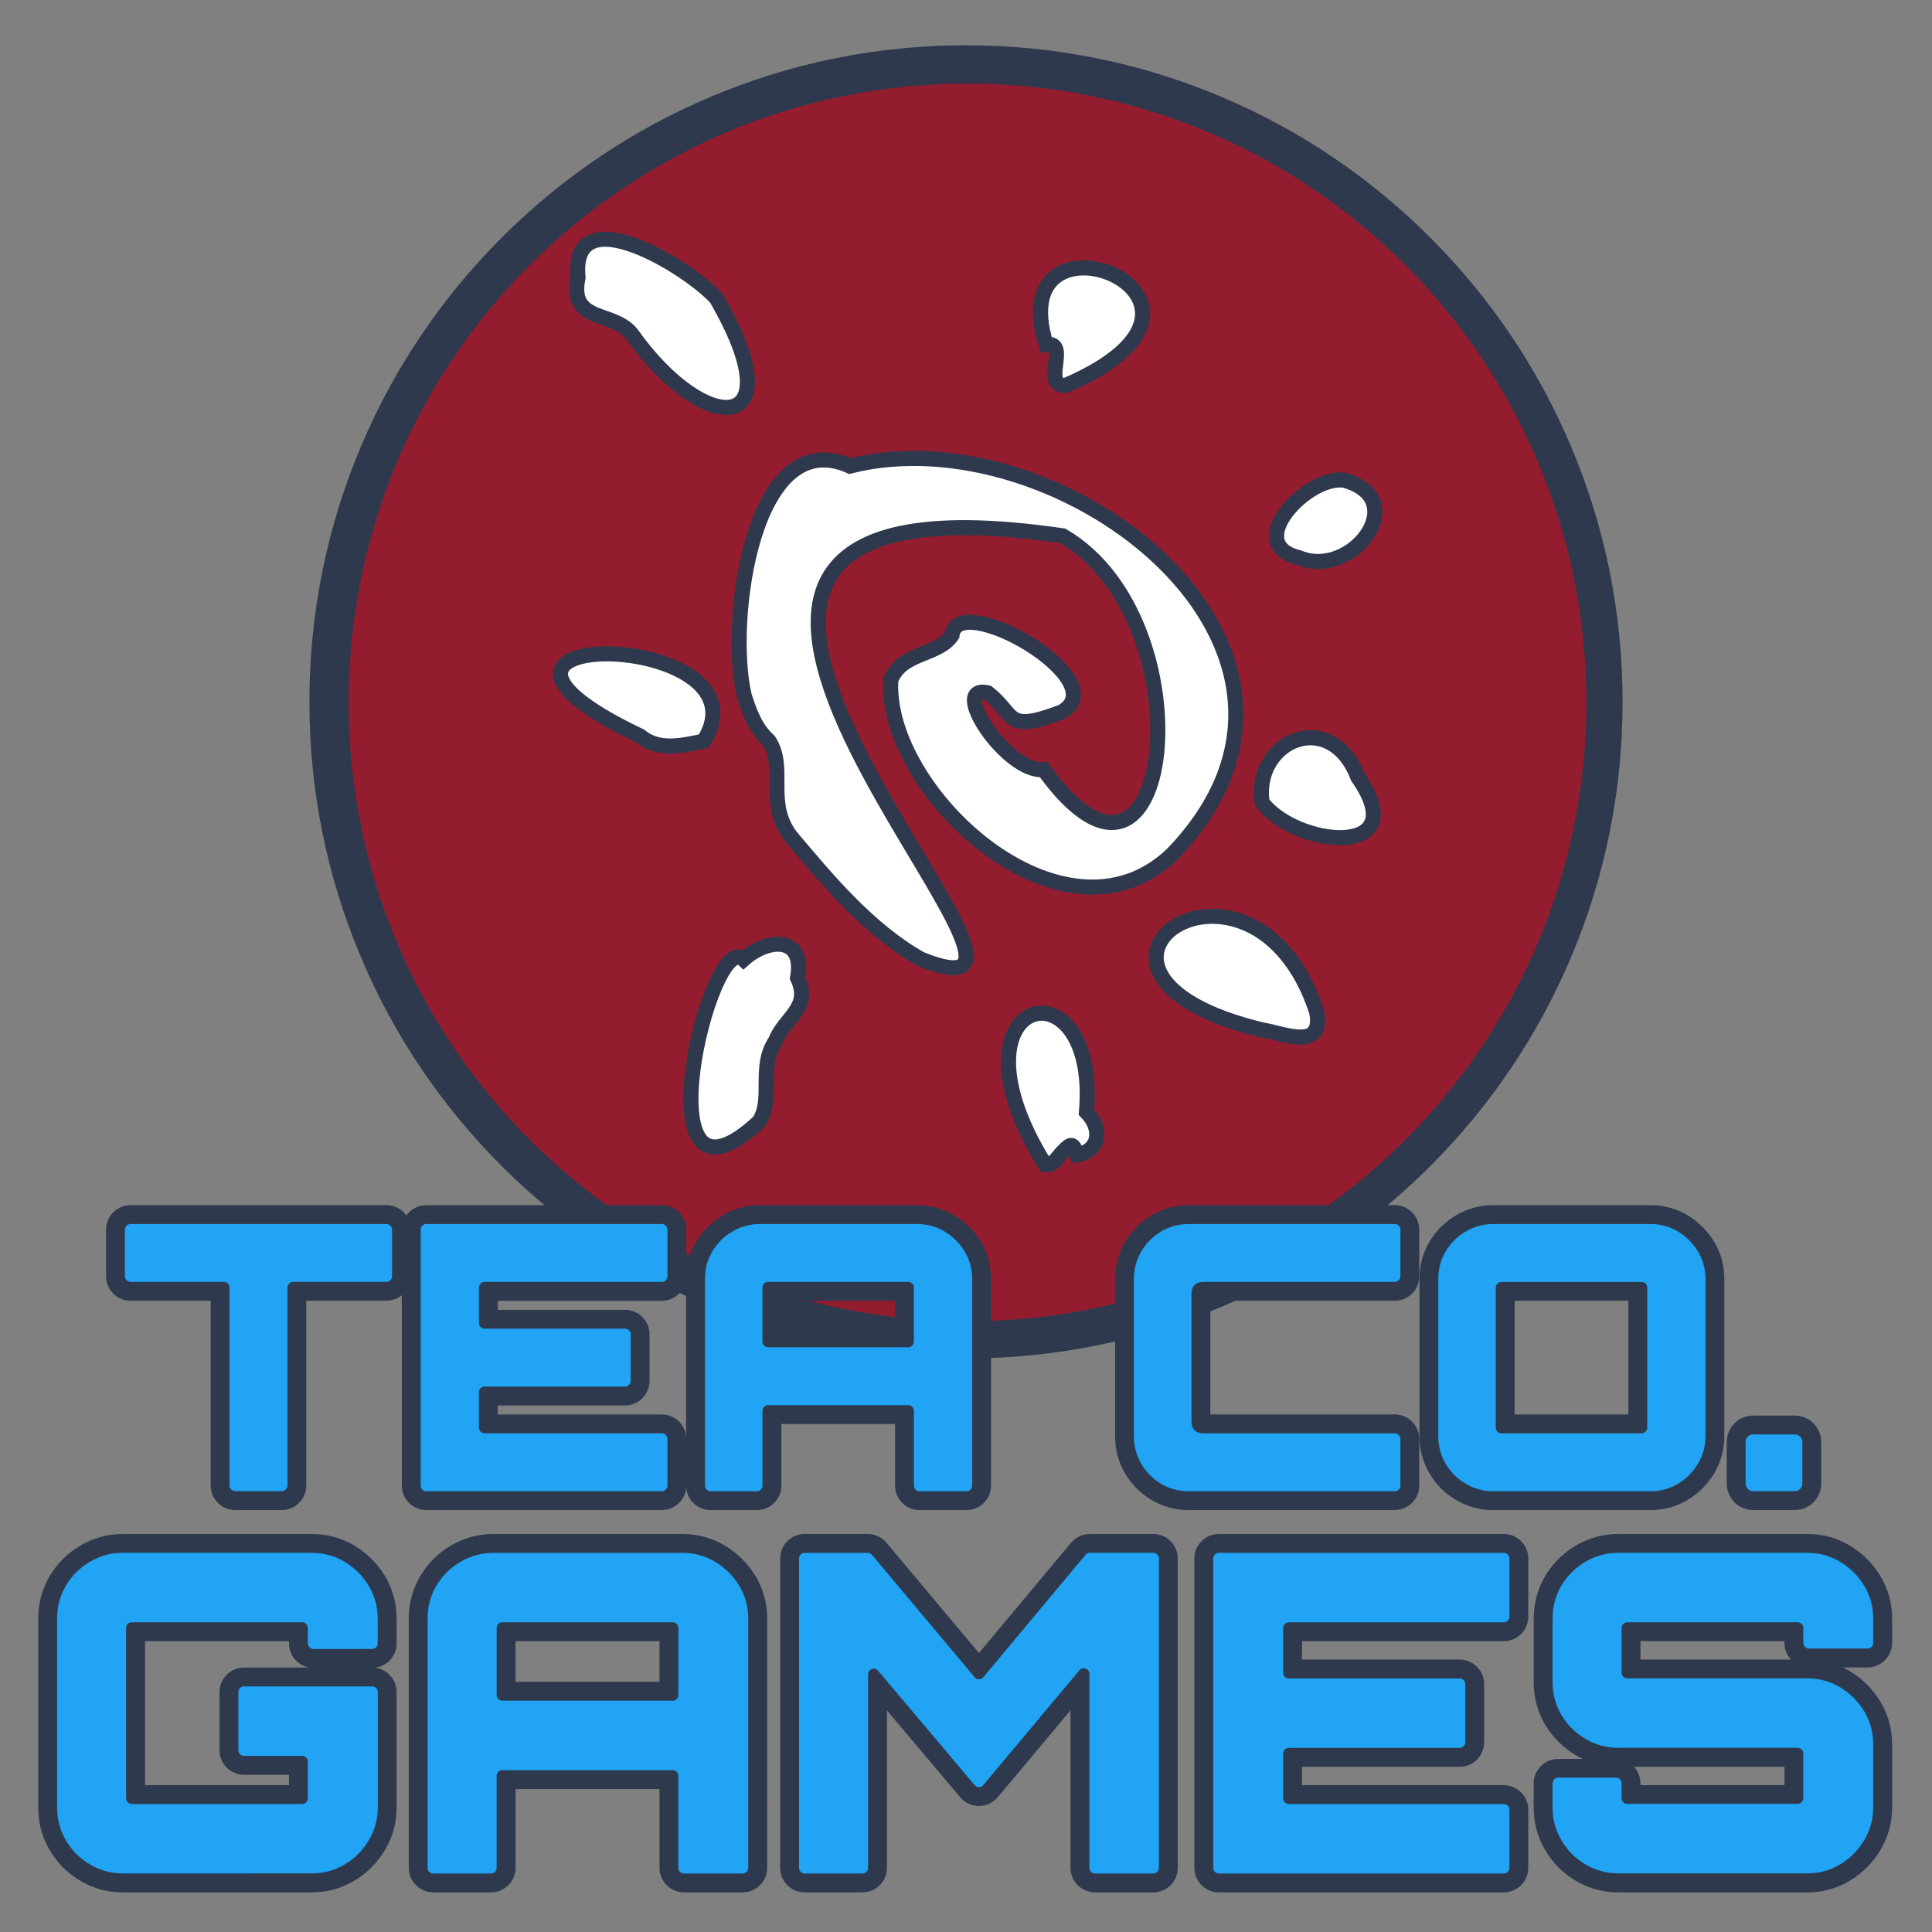 <?xml version="1.0" encoding="utf-8"?>
<!-- Generator: Adobe Illustrator 25.0.0, SVG Export Plug-In . SVG Version: 6.00 Build 0)  -->
<svg version="1.1" id="Final" xmlns="http://www.w3.org/2000/svg" xmlns:xlink="http://www.w3.org/1999/xlink" x="0px" y="0px"
	 viewBox="0 0 512 512" style="enable-background:new 0 0 512 512;" xml:space="preserve">
<rect x="0" y="0" width="512" height="512" fill="#808080" stroke="none"/>
<style type="text/css">
	.st0{fill:#FFFFFF;}
	.st1{fill:#2F394D;}
	.st2{fill:#941C2F;stroke:#2F394D;stroke-width:4;stroke-miterlimit:10;}
	.st3{fill:#20A4F3;}
</style>
<g>
	<circle class="st0" cx="256" cy="186" r="170"/>
	<path class="st1" d="M256,20c91.68,0,166,74.32,166,166s-74.32,166-166,166S90,277.68,90,186S164.32,20,256,20 M256,12
		c-23.49,0-46.27,4.6-67.73,13.68c-20.72,8.76-39.33,21.31-55.31,37.29c-15.98,15.98-28.52,34.58-37.29,55.31
		C86.6,139.73,82,162.51,82,186s4.6,46.27,13.68,67.73c8.76,20.72,21.31,39.33,37.29,55.31c15.98,15.98,34.58,28.52,55.31,37.29
		C209.73,355.4,232.51,360,256,360s46.27-4.6,67.73-13.68c20.72-8.76,39.33-21.31,55.31-37.29c15.98-15.98,28.52-34.58,37.29-55.31
		C425.4,232.27,430,209.49,430,186s-4.6-46.27-13.68-67.73c-8.76-20.72-21.31-39.33-37.29-55.31
		c-15.98-15.98-34.58-28.52-55.31-37.29C302.27,16.6,279.49,12,256,12L256,12z"/>
</g>
<path class="st2" d="M256.4,20.15c-91.68,0-166,74.32-166,166s74.32,166,166,166s166-74.32,166-166S348.08,20.15,256.4,20.15z
	 M282.43,102.14c-6.7,0.38,1.31-11.71-5.21-10.86C264.86,51.26,336.3,78.89,282.43,102.14z M189.85,79.08
	c21.06,36.31-2.68,37.19-22.44,9.44c-4.9-6.27-16.73-2.75-14.23-15C151.08,51.59,182.61,70.91,189.85,79.08z M169.67,195.07
	c-62.6-29.8,35.6-28.76,16.82,1.34C181.11,197.48,174.67,199.23,169.67,195.07z M205.52,275.86c-4.74,7-0.36,15.8-4.51,21.54
	c-32.25,29.76-12.84-51.73-3.96-43.15c6.34-5.68,16.32-6.45,14.31,4.91C215.12,267.17,207.92,269.62,205.52,275.86z M276.58,203.95
	c34.16,47.51,44.07-39.16,5.06-61.95c-152.16-22.24,19.09,135.13-37.61,112.18c-13.69-7.72-24.57-20.74-34.47-32.52
	c-6.78-8.94-1.07-18.11-5.81-25.37c-3.57-3.19-5.09-7.51-6.51-11.88c-4.72-20,2.34-72.36,27.99-60.9
	c55.95-14.14,137.9,48.46,85.46,102.85c-28.83,27.68-76.51-16.69-74.61-46.19c2.97-7.49,12.54-6.31,16.21-11.83
	c1.3-12.33,43.71,11.9,29.11,20.32c-15.16,5.76-12.02,0.91-19.67-5.07C251.21,181.26,266.91,204.96,276.58,203.95z M285.44,306.03
	c-1.03-3.06-1.47-3.19-3.66-0.93c-1.35,1.24-2.74,4.13-4.84,3.52c-28.2-45.46,14.53-55.25,10.98-13.91
	C292.39,299.34,291.27,305.07,285.44,306.03z M334.63,272.97c-63.26-15.18-2.88-56.7,14.28-4.91
	C351,278.76,339.99,273.78,334.63,272.97z M334.45,212.58c-2.25-16.47,18.22-25.22,25.4-6.62
	C375.22,227.99,343.05,224.4,334.45,212.58z M344.18,147.77c-15.06-3.63,2.44-21.92,12.02-20.51
	C374.44,132.19,358.31,153.73,344.18,147.77z"/>
<g>
	<g>
		<path class="st3" d="M62.33,397.69c-2.21,0-4-1.8-4-4v-51.47H34.6c-2.21,0-4-1.8-4-4v-12.33c0-2.21,1.8-4,4-4h67.8
			c2.21,0,4,1.8,4,4v12.33c0,2.21-1.8,4-4,4H78.67v51.47c0,2.21-1.8,4-4,4H62.33z"/>
		<path class="st1" d="M102.4,324.38c0.83,0,1.5,0.67,1.5,1.5v12.33c0,0.83-0.67,1.5-1.5,1.5H77.68c-0.83,0-1.5,0.67-1.5,1.5v52.46
			c0,0.83-0.67,1.5-1.5,1.5H62.33c-0.83,0-1.5-0.67-1.5-1.5v-52.46c0-0.83-0.67-1.5-1.5-1.5H34.6c-0.83,0-1.5-0.67-1.5-1.5v-12.33
			c0-0.83,0.67-1.5,1.5-1.5H102.4 M102.4,319.38H34.6c-3.59,0-6.5,2.92-6.5,6.5v12.33c0,3.59,2.92,6.5,6.5,6.5h21.23v48.97
			c0,3.59,2.92,6.5,6.5,6.5h12.33c3.59,0,6.5-2.92,6.5-6.5v-48.97h21.23c3.59,0,6.5-2.92,6.5-6.5v-12.33
			C108.91,322.3,105.99,319.38,102.4,319.38L102.4,319.38z"/>
	</g>
	<g>
		<path class="st3" d="M112.98,397.69c-2.21,0-4-1.79-4-4v-67.81c0-2.21,1.79-4,4-4h62.4c2.21,0,4,1.79,4,4v12.34c0,2.21-1.79,4-4,4
			h-45.96v7.39h36.22c2.21,0,4,1.79,4,4v12.34c0,2.21-1.79,4-4,4h-36.22v7.39h45.96c2.21,0,4,1.79,4,4v12.34c0,2.21-1.79,4-4,4
			H112.98z"/>
		<path class="st1" d="M175.38,324.38c0.83,0,1.5,0.67,1.5,1.5v12.34c0,0.83-0.67,1.5-1.5,1.5h-46.96c-0.83,0-1.5,0.67-1.5,1.5v9.39
			c0,0.83,0.67,1.5,1.5,1.5h37.22c0.83,0,1.5,0.67,1.5,1.5v12.34c0,0.83-0.67,1.5-1.5,1.5h-37.22c-0.83,0-1.5,0.67-1.5,1.5v9.39
			c0,0.83,0.67,1.5,1.5,1.5h46.96c0.83,0,1.5,0.67,1.5,1.5v12.34c0,0.83-0.67,1.5-1.5,1.5h-62.4c-0.83,0-1.5-0.67-1.5-1.5v-67.81
			c0-0.83,0.67-1.5,1.5-1.5H175.38 M175.38,319.38h-62.4c-3.58,0-6.5,2.92-6.5,6.5v67.81c0,3.58,2.92,6.5,6.5,6.5h62.4
			c3.58,0,6.5-2.92,6.5-6.5v-12.34c0-3.58-2.92-6.5-6.5-6.5h-43.46v-2.39h33.72c3.58,0,6.5-2.92,6.5-6.5v-12.34
			c0-3.58-2.92-6.5-6.5-6.5h-33.72v-2.39h43.46c3.58,0,6.5-2.92,6.5-6.5v-12.34C181.88,322.29,178.97,319.38,175.38,319.38
			L175.38,319.38z"/>
	</g>
	<g>
		<path class="st3" d="M243.69,397.69c-2.21,0-4-1.79-4-4v-18.82h-35.13v18.82c0,2.21-1.79,4-4,4h-12.24c-2.21,0-4-1.79-4-4v-54.76
			c0-3.13,0.78-6.03,2.32-8.61c1.52-2.55,3.6-4.61,6.19-6.13c2.61-1.54,5.48-2.31,8.55-2.31h41.6c3.13,0,6.03,0.78,8.61,2.32
			c2.54,1.52,4.61,3.57,6.16,6.1c1.58,2.59,2.38,5.49,2.38,8.63v54.76c0,2.21-1.79,4-4,4H243.69z M239.69,354.53v-12.31h-35.13
			v12.31H239.69z"/>
		<path class="st1" d="M242.98,324.38c2.69,0,5.13,0.66,7.33,1.97c2.2,1.31,3.97,3.07,5.31,5.26c1.34,2.2,2.02,4.64,2.02,7.33v54.76
			c0,0.83-0.67,1.5-1.5,1.5h-12.44c-0.83,0-1.5-0.67-1.5-1.5v-19.82c0-0.83-0.67-1.5-1.5-1.5h-37.13c-0.83,0-1.5,0.67-1.5,1.5v19.82
			c0,0.83-0.67,1.5-1.5,1.5h-12.24c-0.83,0-1.5-0.67-1.5-1.5v-54.76c0-2.69,0.65-5.13,1.97-7.33c1.31-2.2,3.08-3.95,5.31-5.26
			c2.23-1.31,4.65-1.97,7.28-1.97H242.98 M203.56,357.03h37.13c0.83,0,1.5-0.67,1.5-1.5v-14.31c0-0.83-0.67-1.5-1.5-1.5h-37.13
			c-0.83,0-1.5,0.67-1.5,1.5v14.31C202.06,356.36,202.73,357.03,203.56,357.03 M242.98,319.38h-41.6c-3.51,0-6.82,0.89-9.81,2.66
			c-2.95,1.74-5.33,4.1-7.07,7.01c-1.77,2.97-2.67,6.3-2.67,9.89v54.76c0,3.58,2.92,6.5,6.5,6.5h12.24c3.58,0,6.5-2.92,6.5-6.5
			v-16.32h30.13v16.32c0,3.58,2.92,6.5,6.5,6.5h12.44c3.58,0,6.5-2.92,6.5-6.5v-54.76c0-3.61-0.93-6.95-2.75-9.94
			c-1.77-2.88-4.12-5.22-7.01-6.94C249.89,320.28,246.56,319.38,242.98,319.38L242.98,319.38z M207.06,344.72h30.13v7.31h-30.13
			V344.72L207.06,344.72z"/>
	</g>
	<g>
		<path class="st3" d="M315.07,397.69c-3.14,0-6.03-0.78-8.61-2.32c-2.54-1.52-4.61-3.58-6.13-6.13c-1.54-2.58-2.32-5.47-2.32-8.61
			v-41.7c0-3.13,0.78-6.03,2.32-8.61c1.52-2.54,3.58-4.61,6.13-6.13c2.58-1.54,5.48-2.32,8.61-2.32h54.56c2.21,0,4,1.8,4,4v12.33
			c0,2.21-1.8,4-4,4H319c-0.45,0-0.64,0.08-0.69,0.1c0,0.02-0.06,0.21-0.06,0.64v33.64c0,0.49,0.1,0.64,0.1,0.64
			c0,0.01,0.16,0.11,0.64,0.11h50.62c2.21,0,4,1.8,4,4v12.33c0,2.21-1.8,4-4,4H315.07z"/>
		<path class="st1" d="M369.62,324.38c0.83,0,1.5,0.67,1.5,1.5v12.34c0,0.83-0.67,1.5-1.5,1.5H319c-1.05,0-1.85,0.26-2.41,0.79
			c-0.56,0.53-0.84,1.34-0.84,2.46v33.64c0,1.05,0.28,1.85,0.84,2.41c0.56,0.56,1.36,0.84,2.41,0.84h50.62c0.83,0,1.5,0.67,1.5,1.5
			v12.34c0,0.83-0.67,1.5-1.5,1.5h-54.56c-2.69,0-5.13-0.65-7.33-1.97c-2.2-1.31-3.95-3.06-5.26-5.26c-1.31-2.2-1.97-4.64-1.97-7.33
			v-41.7c0-2.69,0.65-5.13,1.97-7.33c1.31-2.2,3.06-3.95,5.26-5.26c2.2-1.31,4.64-1.97,7.33-1.97H369.62 M369.62,319.38h-54.56
			c-3.59,0-6.92,0.9-9.89,2.67c-2.91,1.74-5.26,4.09-6.99,6.99c-1.77,2.97-2.67,6.3-2.67,9.89v41.7c0,3.59,0.9,6.92,2.67,9.89
			c1.73,2.9,4.09,5.26,6.99,6.99c2.97,1.77,6.3,2.67,9.89,2.67h54.56c3.59,0,6.5-2.92,6.5-6.5v-12.34c0-3.59-2.92-6.5-6.5-6.5
			h-48.87l0-30.13h48.87c3.59,0,6.5-2.92,6.5-6.5v-12.34C376.13,322.3,373.21,319.38,369.62,319.38L369.62,319.38z"/>
	</g>
	<g>
		<path class="st3" d="M395.71,397.69c-4.13,0-7.89-1.4-11.15-4.17c-0.62-0.53-1.21-1.11-1.73-1.73c-2.77-3.27-4.17-7.02-4.17-11.15
			v-41.7c0-3.13,0.78-6.03,2.32-8.61c1.52-2.55,3.6-4.61,6.19-6.13c2.61-1.54,5.49-2.31,8.55-2.31h41.7c3.07,0,5.93,0.78,8.51,2.32
			c2.54,1.52,4.61,3.57,6.16,6.1c1.58,2.59,2.38,5.49,2.38,8.63v41.7c0,3.07-0.8,5.96-2.38,8.57c-1.55,2.57-3.63,4.65-6.17,6.17
			c-2.58,1.54-5.44,2.32-8.51,2.32H395.71z M434.03,377.35v-35.13H398.9v35.13H434.03z"/>
		<path class="st1" d="M437.42,324.38c2.62,0,5.03,0.66,7.23,1.97c2.2,1.31,3.97,3.07,5.31,5.26c1.34,2.2,2.02,4.64,2.02,7.33v41.7
			c0,2.62-0.67,5.05-2.02,7.28c-1.34,2.23-3.11,4-5.31,5.31c-2.2,1.31-4.61,1.97-7.23,1.97h-41.7c-3.54,0-6.72-1.19-9.54-3.58
			c-0.52-0.44-1-0.92-1.44-1.44c-2.39-2.82-3.58-6-3.58-9.54v-41.7c0-2.69,0.65-5.13,1.97-7.33c1.31-2.2,3.08-3.95,5.31-5.26
			c2.23-1.31,4.66-1.97,7.28-1.97H437.42 M397.91,379.85h37.12c0.83,0,1.5-0.67,1.5-1.5v-37.12c0-0.83-0.67-1.5-1.5-1.5H397.9
			c-0.83,0-1.5,0.67-1.5,1.5v37.13C396.4,379.18,397.08,379.85,397.91,379.85 M437.42,319.38h-41.7c-3.51,0-6.82,0.89-9.81,2.66
			c-2.95,1.74-5.33,4.1-7.07,7.01c-1.77,2.97-2.67,6.3-2.67,9.89v41.7c0,4.74,1.6,9.04,4.76,12.77c0.62,0.73,1.3,1.41,2.02,2.02
			c3.73,3.16,8.03,4.76,12.77,4.76h41.7c3.53,0,6.82-0.9,9.79-2.67c2.9-1.73,5.26-4.09,7.03-7.02c1.81-3.01,2.73-6.33,2.73-9.86
			v-41.7c0-3.61-0.93-6.95-2.75-9.94c-1.77-2.88-4.12-5.22-7.01-6.95C444.23,320.28,440.94,319.38,437.42,319.38L437.42,319.38z
			 M401.4,344.72h30.13v30.13H401.4V344.72L401.4,344.72z"/>
	</g>
	<g>
		<path class="st3" d="M464.6,397.69c-2.48,0-4.5-2.02-4.5-4.5v-11.04c0-2.48,2.02-4.5,4.5-4.5h11.04c2.48,0,4.5,2.02,4.5,4.5v11.04
			c0,2.48-2.02,4.5-4.5,4.5H464.6z"/>
		<path class="st1" d="M475.64,380.14c1.11,0,2,0.9,2,2v11.04c0,1.11-0.9,2-2,2H464.6c-1.11,0-2-0.9-2-2v-11.04c0-1.11,0.9-2,2-2
			H475.64 M475.64,375.14H464.6c-3.86,0-7,3.14-7,7v11.04c0,3.86,3.14,7,7,7h11.04c3.86,0,7-3.14,7-7v-11.04
			C482.64,378.28,479.5,375.14,475.64,375.14L475.64,375.14z"/>
	</g>
	<g>
		<path class="st3" d="M32.6,498.99c-5.25,0-9.96-1.93-14.01-5.74c-0.07-0.06-0.15-0.15-0.23-0.23c-3.8-4.05-5.73-8.76-5.73-14
			v-50.04c0-3.67,0.91-7.06,2.71-10.08c1.78-2.99,4.22-5.4,7.25-7.19c3.05-1.8,6.42-2.71,10-2.71h49.92c3.67,0,7.06,0.91,10.07,2.71
			c2.98,1.78,5.41,4.19,7.22,7.16c1.85,3.03,2.79,6.42,2.79,10.1v6.53c0,2.2-1.79,4-4,4H83.08c-2.2,0-4-1.79-4-4v-3.08H35.93v43.15
			h43.15v-7.75H64.67c-2.2,0-4-1.79-4-4v-15.42c0-2.2,1.79-4,4-4h33.95c2.2,0,4,1.79,4,4v30.6c0,3.59-0.93,6.97-2.78,10.03
			c-1.82,3.02-4.25,5.45-7.23,7.23c-3.01,1.8-6.4,2.71-10.07,2.71H32.6z"/>
		<path class="st1" d="M82.52,411.52c3.23,0,6.16,0.79,8.79,2.36c2.63,1.58,4.76,3.68,6.37,6.31c1.61,2.64,2.42,5.57,2.42,8.79v6.53
			c0,0.83-0.67,1.5-1.5,1.5H83.08c-0.83,0-1.5-0.67-1.5-1.5v-4.09c0-0.83-0.67-1.5-1.5-1.5H34.92c-0.83,0-1.5,0.67-1.5,1.5v45.16
			c0,0.83,0.67,1.5,1.5,1.5h45.16c0.83,0,1.5-0.67,1.5-1.5v-9.75c0-0.83-0.67-1.5-1.5-1.5H64.67c-0.83,0-1.5-0.67-1.5-1.5v-15.42
			c0-0.83,0.67-1.5,1.5-1.5h33.95c0.83,0,1.5,0.67,1.5,1.5v30.6c0,3.15-0.81,6.06-2.42,8.73c-1.61,2.68-3.74,4.8-6.37,6.37
			c-2.64,1.58-5.57,2.36-8.79,2.36H32.6c-4.61,0-8.7-1.68-12.3-5.06c-0.04-0.04-0.08-0.08-0.12-0.12
			c-3.37-3.59-5.05-7.69-5.05-12.29v-50.04c0-3.23,0.79-6.16,2.36-8.79c1.57-2.64,3.7-4.74,6.37-6.31c2.67-1.57,5.59-2.36,8.73-2.36
			H82.52 M82.52,406.52H32.6c-4.04,0-7.83,1.03-11.27,3.05c-3.4,2-6.13,4.71-8.13,8.06c-2.03,3.41-3.07,7.23-3.07,11.36v50.04
			c0,5.9,2.16,11.19,6.41,15.72c0.11,0.11,0.22,0.23,0.34,0.34c4.53,4.26,9.81,6.41,15.72,6.41h49.92c4.13,0,7.95-1.03,11.36-3.07
			c3.33-1.99,6.06-4.71,8.09-8.08c2.08-3.45,3.14-7.26,3.14-11.32v-30.6c0-3.33-2.52-6.08-5.75-6.46c3.23-0.37,5.75-3.13,5.75-6.46
			v-6.53c0-4.14-1.06-7.98-3.15-11.4c-2.03-3.32-4.75-6.01-8.07-8C90.47,407.55,86.65,406.52,82.52,406.52L82.52,406.52z
			 M38.43,434.93h38.15v0.58c0,3.22,2.36,5.91,5.44,6.41H64.67c-3.58,0-6.5,2.92-6.5,6.5v15.42c0,3.58,2.92,6.5,6.5,6.5h11.91v2.75
			H38.43V434.93L38.43,434.93z"/>
	</g>
	<g>
		<path class="st3" d="M181.27,498.99c-2.2,0-4-1.79-4-4v-23.38h-43.15V495c0,2.2-1.79,4-4,4h-15.3c-2.2,0-4-1.79-4-4v-66.01
			c0-3.67,0.91-7.06,2.71-10.08c1.78-2.98,4.22-5.4,7.25-7.19c3.05-1.8,6.42-2.71,10-2.71h49.92c3.67,0,7.06,0.91,10.07,2.71
			c2.98,1.78,5.41,4.19,7.22,7.16c1.85,3.03,2.79,6.42,2.79,10.1V495c0,2.2-1.79,4-4,4H181.27z M177.27,448.2v-15.77h-43.15v15.77
			H177.27z"/>
		<path class="st1" d="M180.72,411.52c3.23,0,6.16,0.79,8.79,2.36c2.64,1.58,4.76,3.68,6.37,6.31c1.61,2.64,2.42,5.57,2.42,8.79V495
			c0,0.83-0.67,1.5-1.5,1.5h-15.53c-0.83,0-1.5-0.67-1.5-1.5v-24.39c0-0.83-0.67-1.5-1.5-1.5h-45.16c-0.83,0-1.5,0.67-1.5,1.5V495
			c0,0.83-0.67,1.5-1.5,1.5h-15.3c-0.83,0-1.5-0.67-1.5-1.5v-66.01c0-3.23,0.79-6.16,2.36-8.79c1.57-2.64,3.7-4.74,6.37-6.31
			c2.67-1.57,5.59-2.36,8.73-2.36H180.72 M133.12,450.7h45.16c0.83,0,1.5-0.67,1.5-1.5v-17.78c0-0.83-0.67-1.5-1.5-1.5h-45.16
			c-0.83,0-1.5,0.67-1.5,1.5v17.78C131.62,450.03,132.29,450.7,133.12,450.7 M180.72,406.52h-49.92c-4.04,0-7.83,1.03-11.27,3.05
			c-3.4,2-6.13,4.71-8.13,8.06c-2.03,3.41-3.07,7.23-3.07,11.36V495c0,3.58,2.91,6.5,6.5,6.5h15.3c3.58,0,6.5-2.91,6.5-6.5v-20.88
			h38.15V495c0,3.58,2.91,6.5,6.5,6.5h15.53c3.58,0,6.5-2.91,6.5-6.5v-66.01c0-4.14-1.06-7.98-3.15-11.4
			c-2.03-3.32-4.75-6.01-8.07-8C188.66,407.55,184.84,406.52,180.72,406.52L180.72,406.52z M136.62,434.93h38.15v10.77h-38.15
			V434.93L136.62,434.93z"/>
	</g>
	<g>
		<path class="st3" d="M290.21,498.99c-2.2,0-4-1.79-4-4v-48.63l-23.71,28.3c-0.76,0.91-1.88,1.43-3.06,1.43
			c-1.18,0-2.29-0.52-3.05-1.42l-23.83-28.23V495c0,2.2-1.79,4-4,4h-15.3c-2.2,0-4-1.79-4-4v-81.98c0-2.2,1.79-4,4-4h16.69
			c1.19,0,2.3,0.52,3.06,1.43l26.43,31.52l26.32-31.51c0.76-0.91,1.88-1.43,3.07-1.43h16.8c2.2,0,4,1.79,4,4V495c0,2.2-1.79,4-4,4
			H290.21z"/>
		<path class="st1" d="M305.62,411.52c0.83,0,1.5,0.67,1.5,1.5V495c0,0.83-0.67,1.5-1.5,1.5H290.2c-0.83,0-1.5-0.67-1.5-1.5V443.6
			c0-0.91-0.74-1.5-1.51-1.5c-0.41,0-0.82,0.17-1.13,0.54l-25.48,30.42c-0.3,0.36-0.72,0.54-1.15,0.54c-0.42,0-0.84-0.18-1.14-0.53
			l-25.6-30.33c-0.31-0.37-0.72-0.53-1.13-0.53c-0.77,0-1.51,0.59-1.51,1.5V495c0,0.83-0.67,1.5-1.5,1.5h-15.3
			c-0.83,0-1.5-0.67-1.5-1.5v-81.98c0-0.83,0.67-1.5,1.5-1.5h16.69c0.44,0,0.86,0.2,1.15,0.53l27.2,32.44
			c0.3,0.36,0.72,0.53,1.15,0.53c0.42,0,0.85-0.18,1.15-0.54l27.09-32.44c0.28-0.34,0.7-0.54,1.15-0.54H305.62 M305.62,406.52h-16.8
			c-1.93,0-3.75,0.85-4.99,2.33l-24.4,29.22l-24.51-29.23c-1.24-1.48-3.05-2.32-4.98-2.32h-16.69c-3.58,0-6.5,2.91-6.5,6.5V495
			c0,3.58,2.91,6.5,6.5,6.5h15.3c3.58,0,6.5-2.91,6.5-6.5v-41.72l19.42,23.01c1.24,1.47,3.05,2.31,4.96,2.31
			c1.93,0,3.74-0.85,4.98-2.32l19.29-23.03V495c0,3.58,2.91,6.5,6.5,6.5h15.42c3.58,0,6.5-2.91,6.5-6.5v-81.98
			C312.12,409.43,309.21,406.52,305.62,406.52L305.62,406.52z"/>
	</g>
	<g>
		<path class="st3" d="M323.02,498.99c-2.21,0-4-1.79-4-4v-81.98c0-2.21,1.79-4,4-4h75.49c2.21,0,4,1.79,4,4v15.41
			c0,2.21-1.79,4-4,4h-55.96v9.87h44.27c2.21,0,4,1.79,4,4v15.41c0,2.21-1.79,4-4,4h-44.27v9.87h55.96c2.21,0,4,1.79,4,4V495
			c0,2.21-1.79,4-4,4H323.02z"/>
		<path class="st1" d="M398.51,411.52c0.83,0,1.5,0.67,1.5,1.5v15.41c0,0.83-0.67,1.5-1.5,1.5h-56.96c-0.83,0-1.5,0.67-1.5,1.5
			v11.87c0,0.83,0.67,1.5,1.5,1.5h45.27c0.83,0,1.5,0.67,1.5,1.5v15.41c0,0.83-0.67,1.5-1.5,1.5h-45.27c-0.83,0-1.5,0.67-1.5,1.5
			v11.87c0,0.83,0.67,1.5,1.5,1.5h56.96c0.83,0,1.5,0.67,1.5,1.5V495c0,0.83-0.67,1.5-1.5,1.5h-75.49c-0.83,0-1.5-0.67-1.5-1.5
			v-81.98c0-0.83,0.67-1.5,1.5-1.5H398.51 M398.51,406.52h-75.49c-3.58,0-6.5,2.92-6.5,6.5V495c0,3.58,2.92,6.5,6.5,6.5h75.49
			c3.58,0,6.5-2.92,6.5-6.5v-15.41c0-3.58-2.92-6.5-6.5-6.5h-53.46v-4.87h41.77c3.58,0,6.5-2.92,6.5-6.5V446.3
			c0-3.58-2.92-6.5-6.5-6.5h-41.77v-4.87h53.46c3.58,0,6.5-2.92,6.5-6.5v-15.41C405,409.43,402.09,406.52,398.51,406.52
			L398.51,406.52z"/>
	</g>
	<g>
		<path class="st3" d="M428.92,498.99c-4.93,0-9.39-1.71-13.27-5.07c-0.6-0.52-1.17-1.09-1.69-1.7c-3.33-3.86-5.01-8.3-5.01-13.21
			v-6.4c0-2.21,1.8-4,4-4h15.29c2.21,0,4,1.8,4,4v2.96h43.15v-9.87h-46.48c-3.59,0-6.95-0.91-10-2.71c-3.03-1.78-5.47-4.2-7.25-7.19
			c-1.8-3.01-2.71-6.4-2.71-10.07v-16.76c0-3.67,0.91-7.06,2.71-10.07c1.78-2.99,4.22-5.4,7.25-7.19c3.05-1.8,6.42-2.71,10-2.71
			h50.04c3.59,0,6.94,0.91,9.96,2.71c2.98,1.78,5.41,4.19,7.22,7.16c1.85,3.03,2.79,6.42,2.79,10.1v6.4c0,2.21-1.8,4-4,4H479.4
			c-2.21,0-4-1.8-4-4v-2.96h-43.15v9.87h46.72c3.59,0,6.93,0.91,9.96,2.71c2.97,1.78,5.41,4.19,7.22,7.16
			c1.85,3.03,2.79,6.42,2.79,10.1v16.76c0,3.59-0.93,6.97-2.78,10.02c-1.82,3.02-4.25,5.45-7.23,7.23c-3.01,1.8-6.37,2.71-9.96,2.71
			H428.92z"/>
		<path class="st1" d="M478.96,411.52c3.15,0,6.04,0.79,8.67,2.36c2.63,1.58,4.76,3.68,6.37,6.31c1.61,2.64,2.42,5.57,2.42,8.79v6.4
			c0,0.83-0.67,1.5-1.5,1.5H479.4c-0.83,0-1.5-0.67-1.5-1.5v-3.96c0-0.83-0.67-1.5-1.5-1.5h-45.15c-0.83,0-1.5,0.67-1.5,1.5v11.86
			c0,0.83,0.67,1.5,1.5,1.5h47.71c3.15,0,6.04,0.79,8.67,2.36c2.63,1.58,4.76,3.68,6.37,6.31c1.61,2.64,2.42,5.57,2.42,8.79v16.76
			c0,3.15-0.81,6.06-2.42,8.73c-1.61,2.68-3.74,4.8-6.37,6.37c-2.64,1.58-5.53,2.36-8.67,2.36h-50.04c-4.32,0-8.2-1.48-11.63-4.46
			c-0.51-0.44-0.99-0.93-1.43-1.44c-2.94-3.41-4.41-7.27-4.41-11.57v-6.4c0-0.83,0.67-1.5,1.5-1.5h15.29c0.83,0,1.5,0.67,1.5,1.5
			v3.96c0,0.83,0.67,1.5,1.5,1.5h45.15c0.83,0,1.5-0.67,1.5-1.5v-11.86c0-0.83-0.67-1.5-1.5-1.5h-47.48c-3.15,0-6.06-0.79-8.73-2.36
			c-2.68-1.57-4.8-3.68-6.37-6.31c-1.57-2.64-2.36-5.57-2.36-8.79v-16.76c0-3.23,0.79-6.16,2.36-8.79c1.57-2.64,3.7-4.74,6.37-6.31
			c2.67-1.57,5.58-2.36,8.73-2.36H478.96 M478.96,406.52h-50.04c-4.04,0-7.83,1.03-11.27,3.05c-3.4,2-6.13,4.71-8.13,8.06
			c-2.04,3.41-3.07,7.23-3.07,11.36v16.76c0,4.13,1.03,7.95,3.07,11.36c2,3.35,4.74,6.06,8.13,8.06c0.59,0.35,1.2,0.67,1.81,0.96
			h-6.51c-3.59,0-6.5,2.92-6.5,6.5v6.4c0,5.52,1.89,10.51,5.62,14.84c0.6,0.69,1.25,1.35,1.94,1.95c4.34,3.77,9.36,5.68,14.91,5.68
			h50.04c4.05,0,7.83-1.03,11.24-3.07c3.33-1.99,6.06-4.71,8.09-8.08c2.08-3.46,3.14-7.26,3.14-11.32v-16.76
			c0-4.14-1.06-7.98-3.15-11.4c-2.04-3.32-4.75-6.01-8.07-8c-0.6-0.36-1.21-0.68-1.83-0.98h6.55c3.59,0,6.5-2.92,6.5-6.5v-6.4
			c0-4.14-1.06-7.98-3.15-11.4c-2.03-3.32-4.75-6.01-8.07-8C486.78,407.55,483,406.52,478.96,406.52L478.96,406.52z M434.74,434.93
			h38.15v0.46c0,1.7,0.66,3.25,1.73,4.41h-39.88V434.93L434.74,434.93z M433.02,468.21h39.88v4.87h-38.15v-0.46
			C434.74,470.92,434.09,469.37,433.02,468.21L433.02,468.21z"/>
	</g>
</g>
</svg>
